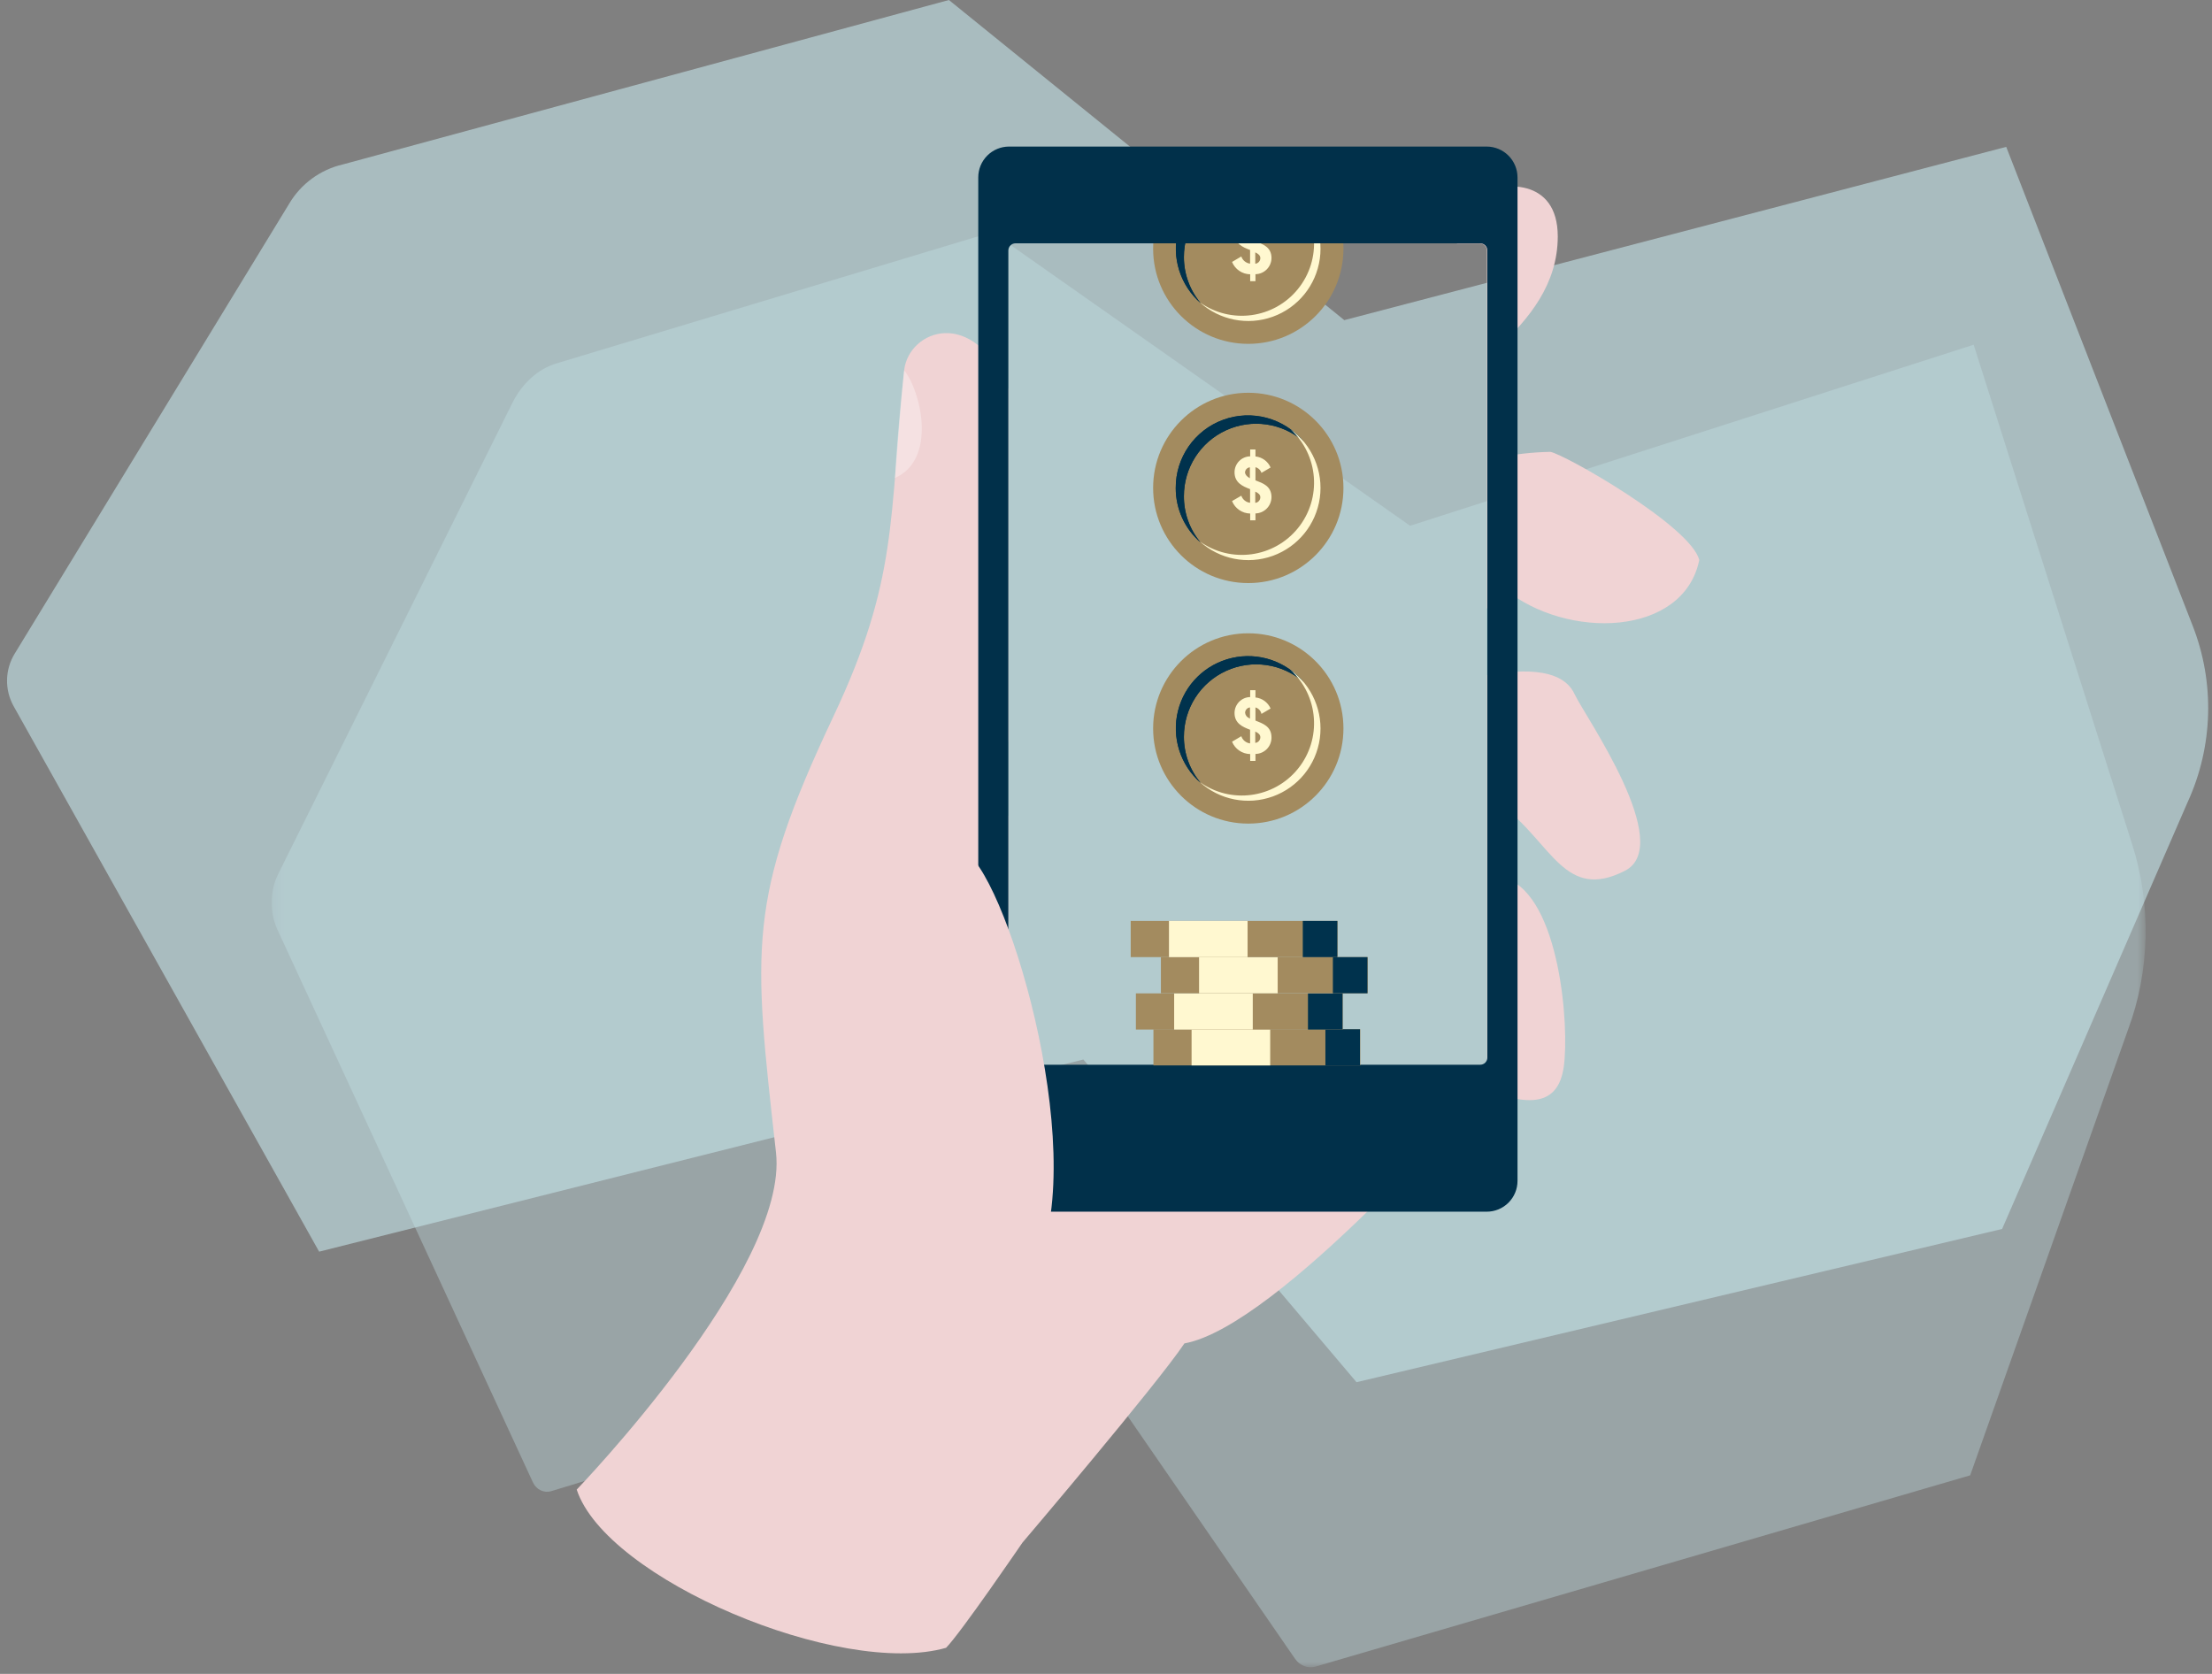 <?xml version="1.0" encoding="UTF-8"?>
<svg width="222px" height="168px" viewBox="0 0 222 168" version="1.1" xmlns="http://www.w3.org/2000/svg" xmlns:xlink="http://www.w3.org/1999/xlink">
    <rect x="0" y="0" width="222" height="168" fill="#808080" stroke="none"/>
    <title>illustration/avantages/img-acces-fond</title>
    <defs>
        <polygon id="path-1" points="0.258 0.963 188.338 0.963 188.338 145 0.258 145"></polygon>
    </defs>
    <g id="Natbank" stroke="none" stroke-width="1" fill="none" fill-rule="evenodd">
        <g id="Natbank_hub_particuliers_servicesEnLigne_Zelle--v-Défaut" transform="translate(-214, -1038)">
            <g id="Group" transform="translate(140, 1024)">
                <g id="Group-31" transform="translate(74, 13)">
                    <g id="Group-6" transform="translate(0, 0.331)">
                        <g id="Group-3" transform="translate(27, 23)">
                            <mask id="mask-2" fill="white">
                                <use xlink:href="#path-1"></use>
                            </mask>
                            <g id="Clip-2"></g>
                            <path d="M170.73,125.74 L186.573,81.008 C188.773,75.135 188.922,68.41 186.984,62.399 L171.08,12.267 L114.522,30.438 L72.576,0.963 L28.949,14.111 C27.026,14.656 25.368,16.146 24.362,18.234 L0.908,65.416 C0.074,67.094 0.04,69.195 0.818,70.914 L26.487,126.451 C26.824,127.179 27.602,127.548 28.334,127.325 L79.12,111.869 C79.903,111.625 80.747,111.929 81.23,112.631 L102.975,144.155 C103.451,144.846 104.278,145.153 105.054,144.927 L170.73,125.74 Z" id="Fill-1" fill="#C5E5EA" opacity="0.6" mask="url(#mask-2)"></path>
                        </g>
                        <path d="M200.935,124.013 L219.544,81.199 C222.129,75.578 222.304,69.142 220.028,63.389 L201.347,15.408 L134.916,32.799 L95.234,0.67 L34.407,17.172 C32.148,17.694 30.201,19.12 29.02,21.119 L1.472,66.276 C0.491,67.883 0.452,69.894 1.365,71.539 L32.029,126.291 L108.728,107.004 L136.143,139.392 L200.935,124.013 Z" id="Fill-4" fill-opacity="0.6" fill="#C5E5EA"></path>
                    </g>
                </g>
                <g id="img-acces-fond-v.02-377x200-2" transform="translate(131, 28)" fill-rule="nonzero">
                    <g id="img-acces-fond-v.02-377x200">
                        <circle id="Oval" fill="#A38B5F" cx="68.28" cy="10.96" r="9.55"></circle>
                        <circle id="Oval" fill="#A38B5F" cx="68.28" cy="10.96" r="7.25"></circle>
                        <circle id="Oval" fill="#A38B5F" cx="67.63" cy="10.45" r="7.25"></circle>
                        <path d="M61.82,11.79 C61.815,8.949 63.47,6.366 66.054,5.184 C68.637,4.002 71.673,4.438 73.82,6.3 C72.069,4.207 69.291,3.275 66.633,3.888 C63.974,4.5 61.884,6.553 61.225,9.201 C60.565,11.849 61.449,14.642 63.51,16.43 C62.413,15.133 61.814,13.488 61.82,11.79 L61.82,11.79 Z" id="Path" fill="#00324D"></path>
                        <path d="M61.82,11.79 C61.815,8.949 63.47,6.366 66.054,5.184 C68.637,4.002 71.673,4.438 73.82,6.3 C72.069,4.207 69.291,3.275 66.633,3.888 C63.974,4.5 61.884,6.553 61.225,9.201 C60.565,11.849 61.449,14.642 63.51,16.43 C62.413,15.133 61.814,13.488 61.82,11.79 L61.82,11.79 Z" id="Path" fill="#00324D"></path>
                        <path d="M72.51,5.08 C75.352,7.666 75.683,12.019 73.265,15.005 C70.847,17.991 66.52,18.572 63.4,16.33 C65.39,18.14 68.218,18.7 70.747,17.784 C73.276,16.869 75.09,14.628 75.46,11.964 C75.83,9.3 74.694,6.65 72.51,5.08 L72.51,5.08 Z" id="Path" fill="#FFF8D0"></path>
                        <path d="M69,13.52 L69,14.22 L68.47,14.22 L68.47,13.53 C67.67,13.518 66.954,13.03 66.65,12.29 L67.58,11.74 C67.711,12.129 68.053,12.409 68.46,12.46 L68.46,11.09 L68.46,11.09 C67.72,10.81 66.9,10.46 66.9,9.41 C66.9,8.538 67.598,7.826 68.47,7.81 L68.47,7.12 L69,7.12 L69,7.82 C69.67,7.889 70.25,8.313 70.52,8.93 L69.6,9.47 C69.511,9.19 69.284,8.975 69,8.9 L69,10.22 C69.72,10.5 70.6,10.78 70.61,11.88 C70.61,12.774 69.894,13.504 69,13.52 L69,13.52 Z M68.44,10 L68.44,8.86 C68.164,8.89 67.953,9.122 67.95,9.4 C68,9.63 68.08,9.79 68.44,10 Z M69.49,11.92 C69.49,11.64 69.3,11.48 68.98,11.33 L68.98,12.47 C69.275,12.439 69.497,12.187 69.49,11.89 L69.49,11.92 Z" id="Shape" fill="#FFF8D0"></path>
                        <path d="M45.61,140.83 C45.61,140.83 59.09,124.98 61.87,120.83 C71.35,119.12 91.87,95.28 91.87,95.28 C96.29,97.01 99.36,97.11 99.94,93.08 C100.52,89.05 99.55,76.08 94.18,74.17 C94.37,68.41 93.79,66.88 93.79,66.88 C98.79,70.72 100.06,76.46 106.07,73.4 C111.17,70.81 102.07,57.86 101.07,55.75 C100.19,53.75 97.65,52.83 92.24,53.75 L92.24,92.9 C92.24,93.292 91.922,93.61 91.53,93.61 L58.93,93.61 C56.21,101.32 54.47,106.27 54.47,106.27 C54.978,102.067 55.018,97.821 54.59,93.61 L44.92,93.61 C44.73,93.613 44.547,93.539 44.411,93.406 C44.276,93.272 44.2,93.09 44.2,92.9 L44.2,67.9 C43.78,67.45 43.36,67.03 42.94,66.65 C43.42,64.39 43.83,62.25 44.2,60.19 L44.2,25.05 C40.71,16.64 34.2,19.11 33.74,23.17 C32.21,38.17 33.16,44.09 26.64,57.91 C17.94,76.33 18.58,81.13 20.88,101.67 C22.2,113.38 0.88,135.5 0.88,135.5 C3.82,144.5 27.36,154.41 37.95,151.38 C39.44,149.87 45.61,140.83 45.61,140.83 Z" id="Path" fill="#F0D3D4"></path>
                        <path d="M98.59,31.35 C96.71,31.386 94.838,31.604 93,32 L93.39,20.87 C96.46,17.99 99.33,14.53 99.34,9.74 C99.34,3.74 93.66,4.29 91.55,5.44 C91.28,5.59 90.45,7.44 89.22,10.44 L91.52,10.44 C91.71,10.44 91.892,10.516 92.026,10.651 C92.159,10.787 92.233,10.97 92.23,11.16 L92.23,47.09 C93.23,45.9 93.96,45.09 93.96,45.09 C100.3,50.27 111.96,49.89 113.54,42.21 C112.7,38.79 99.93,31.54 98.59,31.35 Z" id="Path" fill="#F0D3D4"></path>
                        <path d="M92.2,0.71 L44.27,0.71 C43.449,0.71 42.661,1.037 42.081,1.619 C41.502,2.2 41.177,2.989 41.18,3.81 L41.18,104.52 C41.18,106.227 42.563,107.61 44.27,107.61 L92.2,107.61 C93.021,107.613 93.81,107.288 94.391,106.709 C94.973,106.129 95.3,105.341 95.3,104.52 L95.3,3.81 C95.3,2.098 93.912,0.71 92.2,0.71 Z M92.27,15.3 L92.27,92.14 C92.273,92.33 92.199,92.513 92.066,92.649 C91.932,92.784 91.75,92.86 91.56,92.86 L44.92,92.86 C44.522,92.86 44.2,92.538 44.2,92.14 L44.2,11.14 C44.2,10.742 44.522,10.42 44.92,10.42 L91.56,10.42 C91.75,10.42 91.932,10.496 92.066,10.631 C92.199,10.767 92.273,10.95 92.27,11.14 L92.27,15.3 Z" id="Shape" fill="#01304A"></path>
                        <circle id="Oval" fill="#A38B5F" cx="68.28" cy="34.97" r="9.55"></circle>
                        <circle id="Oval" fill="#A38B5F" cx="68.28" cy="34.97" r="7.25"></circle>
                        <circle id="Oval" fill="#A38B5F" cx="67.63" cy="34.45" r="7.25"></circle>
                        <path d="M61.82,35.8 C61.811,32.957 63.465,30.371 66.049,29.186 C68.634,28.002 71.672,28.437 73.82,30.3 C71.859,27.946 68.63,27.079 65.754,28.134 C62.878,29.188 60.975,31.937 61,35 C60.999,37.089 61.908,39.075 63.49,40.44 C62.4,39.141 61.808,37.496 61.82,35.8 Z" id="Path" fill="#00324D"></path>
                        <path d="M61.82,35.8 C61.811,32.957 63.465,30.371 66.049,29.186 C68.634,28.002 71.672,28.437 73.82,30.3 C71.859,27.946 68.63,27.079 65.754,28.134 C62.878,29.188 60.975,31.937 61,35 C60.999,37.089 61.908,39.075 63.49,40.44 C62.4,39.141 61.808,37.496 61.82,35.8 Z" id="Path" fill="#00324D"></path>
                        <path d="M72.51,29.08 C75.352,31.666 75.683,36.019 73.265,39.005 C70.847,41.991 66.52,42.572 63.4,40.33 C65.39,42.14 68.218,42.7 70.747,41.784 C73.276,40.869 75.09,38.628 75.46,35.964 C75.83,33.3 74.694,30.65 72.51,29.08 L72.51,29.08 Z" id="Path" fill="#FFF8D0"></path>
                        <path d="M69,37.53 L69,38.22 L68.47,38.22 L68.47,37.54 C67.667,37.526 66.951,37.034 66.65,36.29 L67.58,35.75 C67.712,36.136 68.054,36.413 68.46,36.46 L68.46,35.09 L68.46,35.09 C67.72,34.81 66.9,34.45 66.9,33.4 C66.9,32.528 67.598,31.816 68.47,31.8 L68.47,31.11 L69,31.11 L69,31.81 C69.67,31.879 70.25,32.303 70.52,32.92 L69.6,33.46 C69.511,33.18 69.284,32.965 69,32.89 L69,34.21 C69.72,34.49 70.6,34.77 70.61,35.88 C70.61,36.776 69.896,37.508 69,37.53 Z M68.44,34 L68.44,32.9 C68.164,32.93 67.953,33.162 67.95,33.44 C68,33.64 68.08,33.79 68.44,34 Z M69.49,35.92 C69.49,35.64 69.3,35.49 68.98,35.34 L68.98,36.47 C69.275,36.439 69.497,36.187 69.49,35.89 L69.49,35.92 Z" id="Shape" fill="#FFF8D0"></path>
                        <circle id="Oval" fill="#A38B5F" cx="68.28" cy="59.11" r="9.55"></circle>
                        <circle id="Oval" fill="#A38B5F" cx="68.28" cy="59.11" r="7.25"></circle>
                        <circle id="Oval" fill="#A38B5F" cx="67.63" cy="58.59" r="7.25"></circle>
                        <path d="M61.82,59.94 C61.815,57.099 63.47,54.516 66.054,53.334 C68.637,52.152 71.673,52.588 73.82,54.45 C72.069,52.357 69.291,51.425 66.633,52.038 C63.974,52.65 61.884,54.703 61.225,57.351 C60.565,59.999 61.449,62.792 63.51,64.58 C62.413,63.283 61.814,61.638 61.82,59.94 L61.82,59.94 Z" id="Path" fill="#00324D"></path>
                        <path d="M61.82,59.94 C61.815,57.099 63.47,54.516 66.054,53.334 C68.637,52.152 71.673,52.588 73.82,54.45 C72.069,52.357 69.291,51.425 66.633,52.038 C63.974,52.65 61.884,54.703 61.225,57.351 C60.565,59.999 61.449,62.792 63.51,64.58 C62.413,63.283 61.814,61.638 61.82,59.94 L61.82,59.94 Z" id="Path" fill="#00324D"></path>
                        <path d="M72.51,53.23 C75.352,55.816 75.683,60.169 73.265,63.155 C70.847,66.141 66.52,66.722 63.4,64.48 C65.39,66.29 68.218,66.85 70.747,65.934 C73.276,65.019 75.09,62.778 75.46,60.114 C75.83,57.45 74.694,54.8 72.51,53.23 L72.51,53.23 Z" id="Path" fill="#FFF8D0"></path>
                        <path d="M69,61.67 L69,62.37 L68.47,62.37 L68.47,61.68 C67.67,61.668 66.954,61.18 66.65,60.44 L67.58,59.89 C67.711,60.279 68.053,60.559 68.46,60.61 L68.46,59.24 L68.46,59.24 C67.72,58.96 66.9,58.61 66.9,57.56 C66.9,56.688 67.598,55.976 68.47,55.96 L68.47,55.27 L69,55.27 L69,56 C69.67,56.069 70.25,56.493 70.52,57.11 L69.6,57.65 C69.537,57.338 69.306,57.087 69,57 L69,58.32 C69.72,58.61 70.6,58.89 70.61,59.99 C70.621,60.427 70.457,60.85 70.155,61.165 C69.852,61.48 69.437,61.662 69,61.67 L69,61.67 Z M68.45,58.12 L68.45,57 C68.174,57.03 67.963,57.262 67.96,57.54 C68,57.78 68.08,57.94 68.44,58.12 L68.45,58.12 Z M69.49,60 C69.49,59.73 69.3,59.57 68.98,59.42 L68.98,60.56 C69.267,60.53 69.487,60.289 69.49,60 Z" id="Shape" fill="#FFF8D0"></path>
                        <g id="Group" transform="translate(56.48, 78.43)">
                            <rect id="Rectangle" fill="#A38B5F" x="2.28" y="10.87" width="20.76" height="3.63"></rect>
                            <rect id="Rectangle" fill="#00324D" x="19.54" y="10.87" width="3.47" height="3.63"></rect>
                            <rect id="Rectangle" fill="#FFF8D0" x="6.11" y="10.87" width="7.89" height="3.63"></rect>
                            <rect id="Rectangle" fill="#A38B5F" x="0.52" y="7.27" width="20.76" height="3.63"></rect>
                            <rect id="Rectangle" fill="#00324D" x="17.79" y="7.27" width="3.47" height="3.63"></rect>
                            <rect id="Rectangle" fill="#FFF8D0" x="4.36" y="7.27" width="7.89" height="3.63"></rect>
                            <rect id="Rectangle" fill="#A38B5F" x="3.03" y="3.63" width="20.76" height="3.63"></rect>
                            <rect id="Rectangle" fill="#00324D" x="20.29" y="3.63" width="3.47" height="3.63"></rect>
                            <rect id="Rectangle" fill="#FFF8D0" x="6.86" y="3.63" width="7.89" height="3.63"></rect>
                            <rect id="Rectangle" fill="#A38B5F" x="1.08357767e-13" y="5.46229728e-14" width="20.76" height="3.63"></rect>
                            <rect id="Rectangle" fill="#00324D" x="17.27" y="5.46229728e-14" width="3.47" height="3.63"></rect>
                            <rect id="Rectangle" fill="#FFF8D0" x="3.84" y="5.46229728e-14" width="7.89" height="3.63"></rect>
                        </g>
                        <path d="M47.07,113 C52.39,101.15 43.72,72.86 39.58,71.33 L35.58,113 L47.07,113 Z" id="Path" fill="#F0D3D4"></path>
                        <path d="M33.74,23.17 C35.43,25.24 37.06,32.09 32.82,33.97 C33.06,29.22 33.74,23.17 33.74,23.17 Z" id="Path" fill="#FFFFFF" opacity="0.33"></path>
                    </g>
                </g>
            </g>
        </g>
    </g>
</svg>